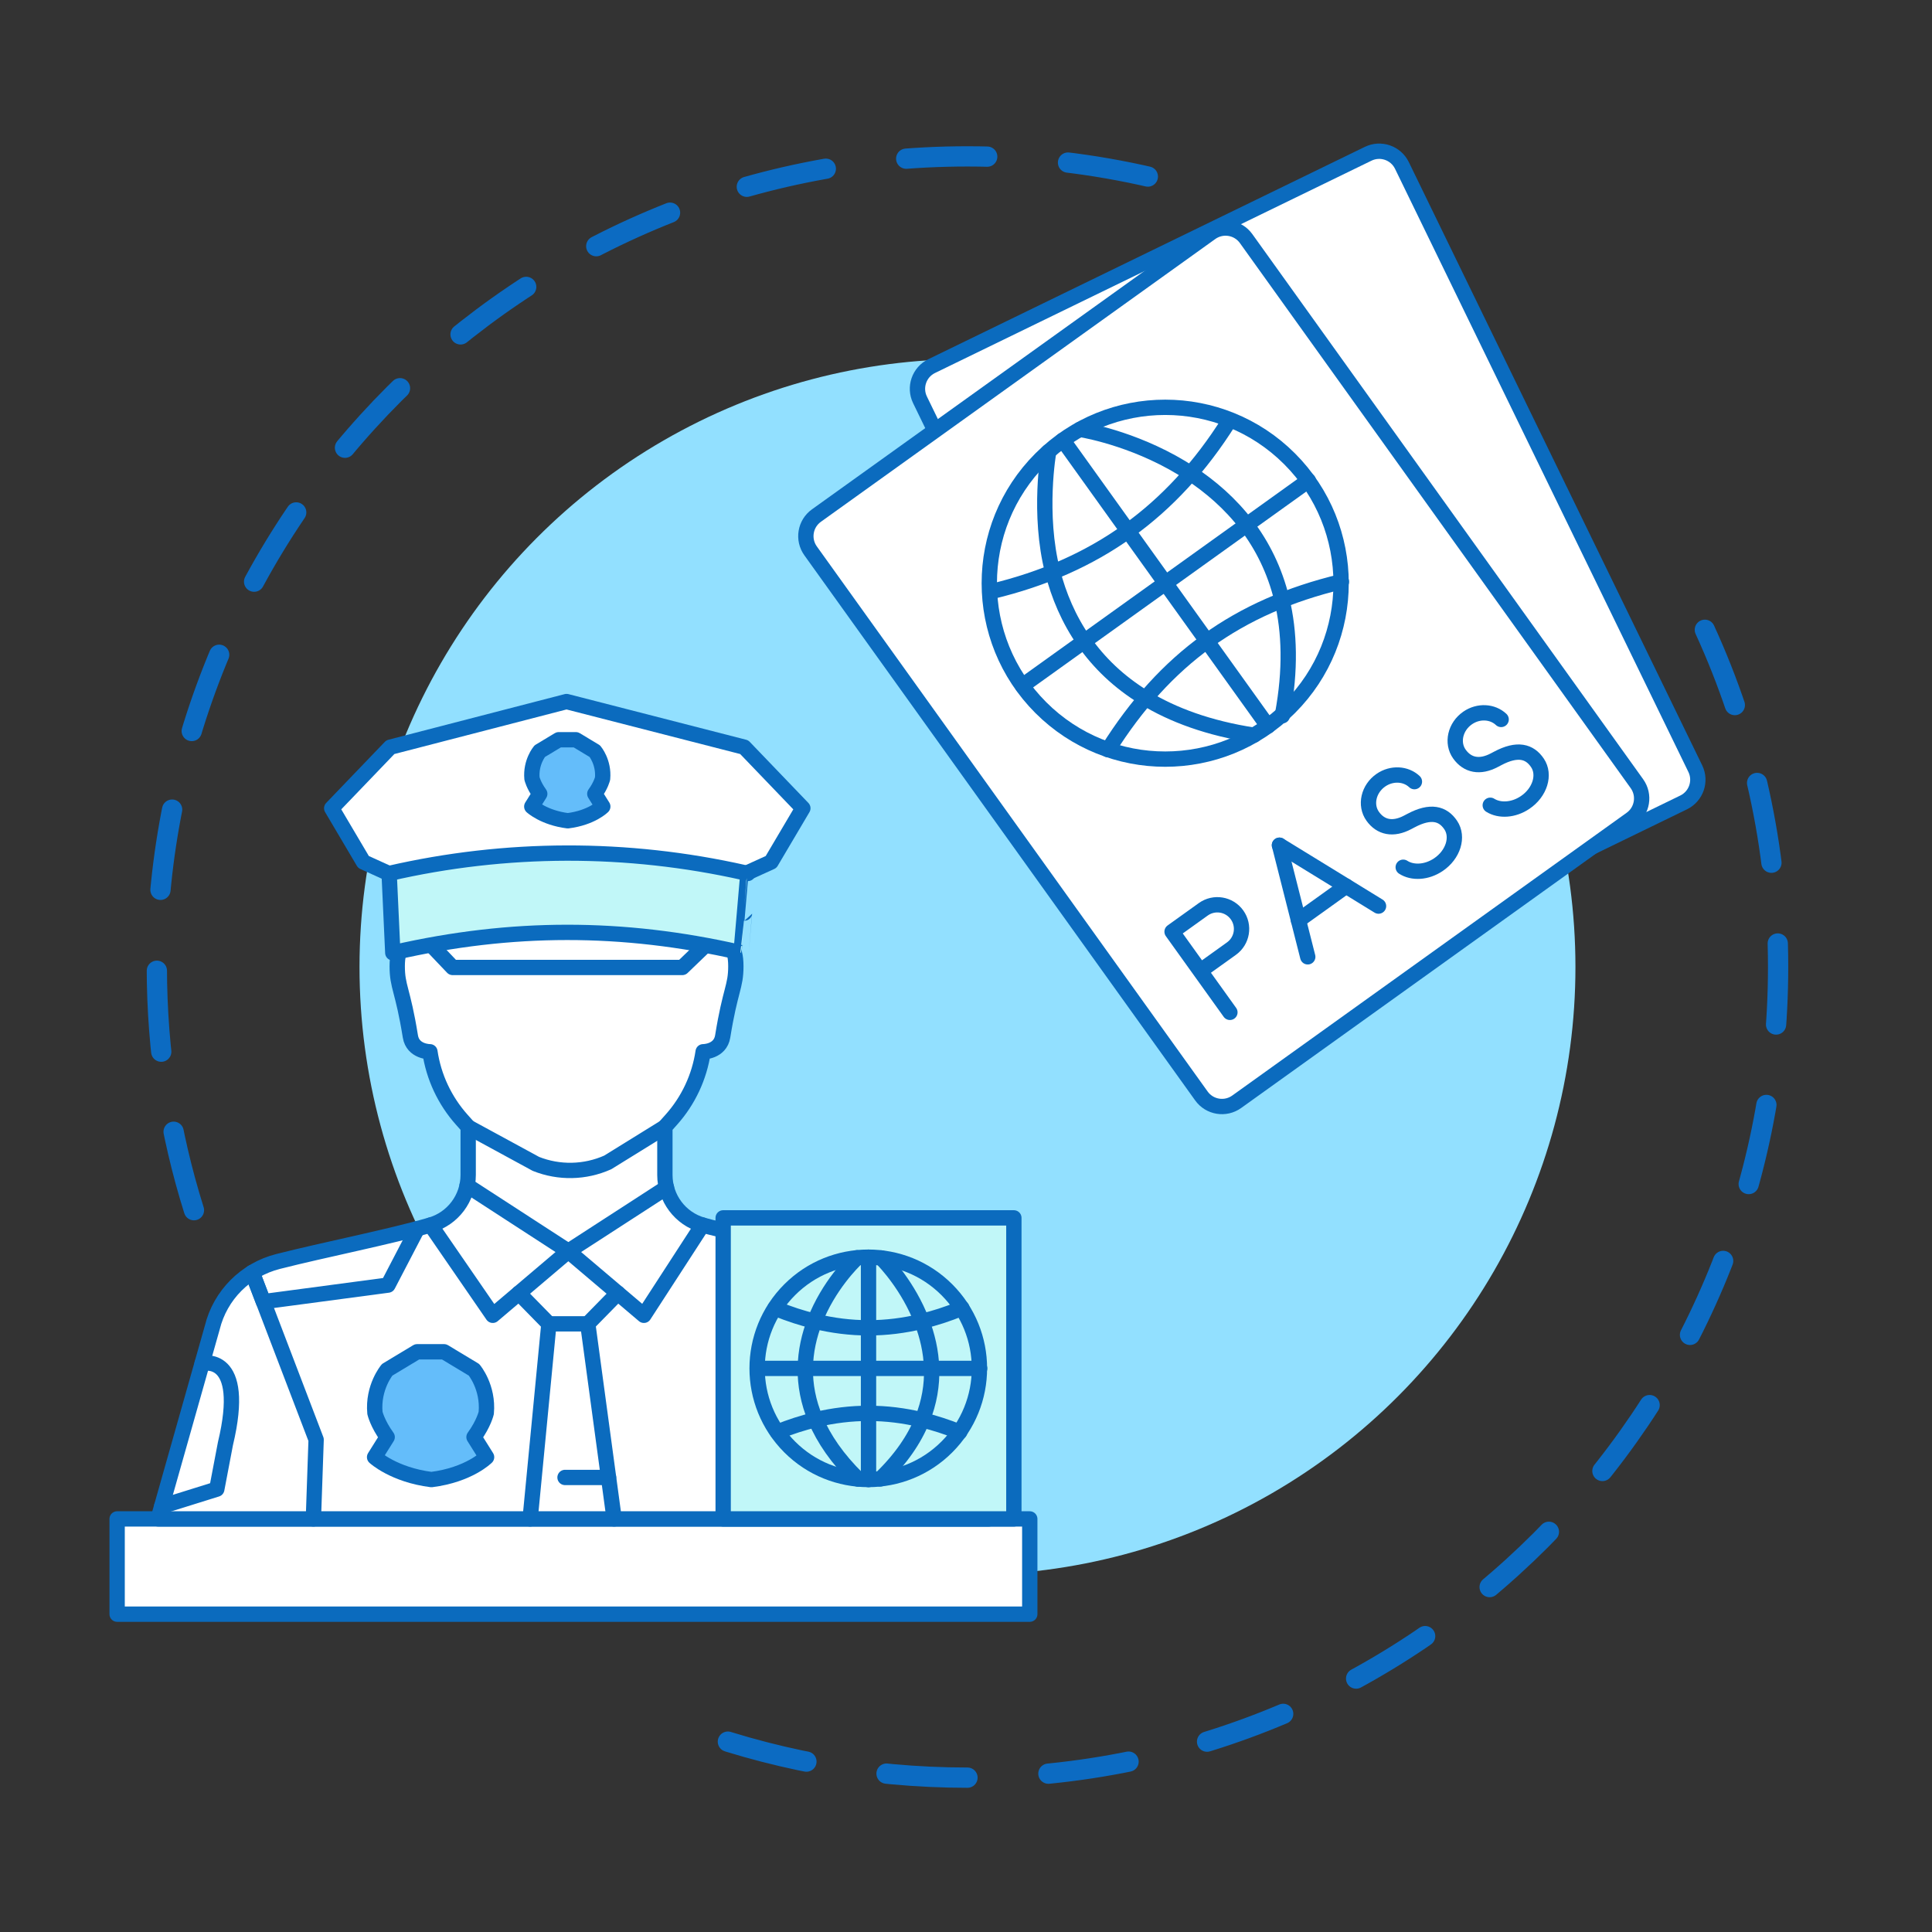 <?xml version="1.0" encoding="UTF-8"?> <!-- Generator: Adobe Illustrator 23.0.1, SVG Export Plug-In . SVG Version: 6.00 Build 0) --> <svg xmlns="http://www.w3.org/2000/svg" xmlns:xlink="http://www.w3.org/1999/xlink" version="1.1" id="Ñëîé_1" x="0px" y="0px" viewBox="0 0 1100 1100" style="enable-background:new 0 0 1100 1100;" xml:space="preserve"><rect x="0" y="0" width="1100" height="1100" fill="#333333" stroke="none"/> <style type="text/css"> .st0{fill:#92E0FF;} .st1{fill:none;stroke:#0C6BC2;stroke-width:11.539;stroke-linecap:round;stroke-linejoin:round;stroke-miterlimit:10;stroke-dasharray:46.154;} .st2{display:none;} .st3{display:inline;fill:#FFFFFF;stroke:#0C6BC2;stroke-width:11.539;stroke-linecap:round;stroke-linejoin:round;stroke-miterlimit:10;} .st4{display:inline;} .st5{fill:#FFFFFF;stroke:#0C6BC2;stroke-width:11.539;stroke-linecap:round;stroke-linejoin:round;stroke-miterlimit:10;} .st6{display:inline;fill:#CAF4FF;stroke:#0C6BC2;stroke-width:11.539;stroke-linecap:round;stroke-linejoin:round;stroke-miterlimit:10;} .st7{fill:none;stroke:#0C6BC2;stroke-width:11.539;stroke-linecap:round;stroke-linejoin:round;stroke-miterlimit:10;} .st8{display:inline;fill:#65BFFC;stroke:#0C6BC2;stroke-width:11.539;stroke-linejoin:round;stroke-miterlimit:10;} .st9{display:inline;fill:#92E0FF;} .st10{display:none;fill:#FFFFFF;stroke:#0B6BBE;stroke-width:14.544;stroke-linecap:round;stroke-linejoin:round;stroke-miterlimit:10;} .st11{display:none;fill:none;stroke:#0B6BBE;stroke-width:14.544;stroke-linecap:round;stroke-linejoin:round;stroke-miterlimit:10;} .st12{fill:#FFFFFF;stroke:#0B6BBE;stroke-width:8.726;stroke-linecap:round;stroke-linejoin:round;stroke-miterlimit:10;} .st13{fill:none;stroke:#0B6BBE;stroke-width:8.726;stroke-linecap:round;stroke-linejoin:round;stroke-miterlimit:10;} .st14{fill:#C1F7F8;stroke:#0B6BBE;stroke-width:8.726;stroke-linecap:round;stroke-linejoin:round;stroke-miterlimit:10;} .st15{fill:#64BDFA;stroke:#0B6BBE;stroke-width:8.726;stroke-linecap:round;stroke-linejoin:round;stroke-miterlimit:10;} </style> <g> <g> <g> <circle class="st0" cx="550.84" cy="550.58" r="346.15"></circle> </g> <g> <g> <path class="st1" d="M970.67,358.57c26.78,58.47,41.71,123.49,41.71,192.01c0,254.9-206.64,461.54-461.54,461.54 c-58.13,0-113.74-10.75-164.97-30.36"></path> <path class="st1" d="M110.43,689.03C96.7,645.32,89.3,598.82,89.3,550.58c0-254.9,206.64-461.54,461.54-461.54 c36.38,0,71.77,4.21,105.73,12.17"></path> </g> </g> </g> <g class="st2"> <path class="st3" d="M341.31,357.57c-1.5-3.62-2.3-7.43-2.3-11.36c0-24.19,30.34-43.8,67.77-43.8c37.43,0,67.77,19.61,67.77,43.8 c0,5.26-0.11,7.68-2.74,12.36"></path> <g class="st4"> <path class="st5" d="M131.2,922.76h564.61l-45.56-146.82c-5.88-23.93-24.53-42.62-48.46-48.7 c-34.42-8.75-63.95-15.44-94.83-24.34c-16.44-4.74-27.71-19.8-27.71-36.86v-35.45l4.73-5.29c12.55-14.05,20.71-31.45,23.47-50.07 c0,0,12.57,0.11,14.41-11.3c5.63-34.88,9.69-36.39,9.69-51.71c0-15.31-5.69-18.95-12.53-14.99c1.14-3.93,3.16-12.11,3.49-23.49 c2.34-82.41-52.02-136.45-115.74-136.45c-63.71,0-118.08,54.03-115.74,136.45c0.32,11.38,2.34,19.57,3.48,23.49 c-6.85-3.96-12.53-0.31-12.53,14.99c0,15.32,4.07,16.83,9.69,51.71c1.84,11.41,14.41,11.3,14.41,11.3 c2.76,18.62,10.92,36.02,23.47,50.07l4.72,5.29l0,35.45c0,17.07-11.27,32.13-27.71,36.86c-30.88,8.9-52.45,18.14-86.87,26.89 c-23.93,6.08-42.58,24.77-48.46,48.7L132.24,921.4"></path> <path class="st5" d="M131.2,922.76"></path> <path class="st5" d="M334.3,630.7l49.93,27.16c17.06,6.8,36.14,6.41,52.91-1.08l42.13-26.08"></path> </g> <path class="st3" d="M334.44,428.47c0,0,55.96,69.61,151.5,45.04l12.28,15.01h23.2"></path> <polyline class="st3" points="363.46,453.58 319.43,502.17 292.13,480.33 "></polyline> <polygon class="st6" points="413.92,831.68 494.52,696.79 508.17,749.83 "></polygon> <polygon class="st6" points="413.92,831.68 318.13,696.93 311.88,749.83 "></polygon> <line class="st3" x1="521.42" y1="706.56" x2="567.99" y2="805.81"></line> <g class="st4"> <line class="st5" x1="295.1" y1="706.04" x2="272.07" y2="764.3"></line> <g> <path class="st7" d="M186.44,870.99c21.82-67.36,58.89-115.69,82.8-107.94c23.91,7.75,25.61,68.63,3.79,135.99"></path> <path class="st7" d="M194.36,848.92c14.34,5.65,23.98,15.25,21.54,21.43c-2.44,6.18-15.13,6.29-29.47,0.64"></path> <path class="st7" d="M279.72,875.75c-14.93-3.83-28.9-1.73-30.55,4.7c-1.65,6.44,9.12,14.76,24.05,18.58"></path> </g> </g> <circle class="st8" cx="579.41" cy="827.32" r="27.21"></circle> </g> <g class="st2"> <path class="st3" d="M876.99,172.26H640.78c-17.17,0-31.09,13.92-31.09,31.09v324.12c0,17.17,13.92,31.09,31.09,31.09h132.65 v48.29h69.38v-48.29h34.18c17.17,0,31.09-13.92,31.09-31.09V203.35C908.08,186.18,894.16,172.26,876.99,172.26z"></path> <path class="st8" d="M814.33,172.26H703.44v-22.85c0-16.44,13.33-29.77,29.77-29.77h51.36c16.44,0,29.77,13.33,29.77,29.77V172.26 z"></path> <g class="st4"> <path class="st5" d="M917.98,734.69h-59.88c-38.14,0-69.16-31.03-69.16-69.16v-58.68h37.14v58.68 c0,17.65,14.36,32.02,32.02,32.02h59.88V734.69z"></path> </g> <path class="st6" d="M852.08,522.46H664.02c-14.73,0-26.67-11.94-26.67-26.67V273.57c0-14.73,11.94-26.67,26.67-26.67h188.07 c14.73,0,26.67,11.94,26.67,26.67v222.21C878.76,510.51,866.82,522.46,852.08,522.46z"></path> <line class="st3" x1="609.69" y1="353.34" x2="703.44" y2="353.34"></line> <line class="st3" x1="609.69" y1="404.1" x2="703.44" y2="404.1"></line> <line class="st3" x1="609.69" y1="457.34" x2="703.44" y2="457.34"></line> <line class="st3" x1="609.69" y1="297.62" x2="703.44" y2="297.62"></line> </g> </g> <g class="st2"> <circle class="st9" cx="529.93" cy="492.62" r="320.39"></circle> </g> <g> <path class="st10" d="M683.26,672.38c-18.56,18-39.83,33.21-63.14,44.96"></path> <path class="st11" d="M278.1,369.92c38.95-74.34,113.35-127.17,200.75-136.05"></path> <g> <rect x="66.69" y="864.81" class="st12" width="519.62" height="54.23"></rect> <g> <g> <path class="st12" d="M562.98,864.8L530.4,753.89c-4.54-18.49-18.95-32.92-37.44-37.62c-26.59-6.76-69.15-11.93-93-18.8 c-12.7-3.66-21.4-15.29-21.4-28.48V641.6l3.65-4.09c9.7-10.85,16-24.3,18.13-38.68c0,0,9.71,0.08,11.13-8.73 c4.35-26.95,7.49-28.11,7.49-39.95c0-11.83-4.39-14.64-9.68-11.58c0.88-3.03,2.44-9.36,2.69-18.15 c1.81-63.67-40.19-105.41-89.41-105.41s-91.22,41.74-89.41,105.41c0.25,8.79,1.81,15.12,2.69,18.15 c-5.29-3.06-9.68-0.24-9.68,11.58c0,11.84,3.14,13,7.49,39.95c1.42,8.81,11.13,8.73,11.13,8.73 c2.13,14.38,8.44,27.83,18.13,38.68l3.65,4.09l0,27.39c0,13.18-8.71,24.82-21.4,28.48c-23.86,6.88-60.26,14.01-86.86,20.77 c-18.49,4.7-32.9,19.13-37.44,37.62L90.02,864.8H562.98z"></path> </g> <path class="st12" d="M266.56,641.69l38.57,20.98c13.18,5.25,27.92,4.95,40.87-0.83l32.55-20.14"></path> </g> <polyline class="st13" points="265.95,675 323.58,712.39 280.56,748.88 245.16,697.46 "></polyline> <polyline class="st13" points="379.47,676.2 323.58,712.39 366.61,748.88 399.96,697.46 "></polyline> <polyline class="st13" points="295.42,736.28 312.52,753.73 301.83,864.8 "></polyline> <polyline class="st13" points="351.75,736.28 334.65,753.73 349.68,864.8 "></polyline> <line class="st13" x1="321.7" y1="841.2" x2="346.49" y2="841.2"></line> <polyline class="st13" points="143.62,724.53 179.99,819.69 178.43,864.8 "></polyline> <polyline class="st13" points="237.64,699.53 220.9,731.68 149.96,741.12 143.62,724.53 "></polyline> <polyline class="st13" points="506.14,724.53 500.78,739.46 428.86,731.68 412.12,700.52 "></polyline> <polygon class="st12" points="322.56,399.43 222.25,425.4 188.86,460.18 206.95,490.78 222.25,497.74 423.72,497.74 423.72,497.74 439.02,490.78 457.11,460.18 423.72,425.4 "></polygon> <polyline class="st12" points="245.47,537.98 257.71,550.83 388.47,550.83 401.63,538.17 "></polyline> <path class="st14" d="M421.92,542.4l-0.97-0.22c-66.52-15.14-129.72-15.07-196.24,0.07l-1.07,0.24l-2.08-45.18h0 c66.49-15.3,135.57-15.46,202.13-0.48l2.12,0.48C425.8,497.31,421.97,542.41,421.92,542.4z"></path> <path class="st13" d="M115.08,776.3c0,0,25.79-6.61,13.27,45.69l-4.92,25.87l-31.38,9.8"></path> <polyline class="st13" points="507.02,722.14 471.95,819.69 473.51,864.59 "></polyline> <path class="st13" d="M536.86,776.3c0,0-25.79-6.61-13.27,45.69l4.92,25.87l32.62,10.43"></path> <line class="st13" x1="312.52" y1="753.73" x2="334.65" y2="753.73"></line> <path class="st15" d="M252.85,769.65l17.03,10.26c0,0,8.32,9.87,6.97,24.57c0,0-1.35,6-6.97,13.74l7.16,11.42 c0,0-9.94,10.06-31.42,12.77l0,0c-21.48-2.71-32.34-12.77-32.34-12.77l7.16-11.42c-5.61-7.74-6.97-13.74-6.97-13.74 c-1.35-14.71,6.97-24.57,6.97-24.57l17.03-10.26H252.85z"></path> <path class="st15" d="M327.86,421.18l10.8,6.5c0,0,5.28,6.26,4.42,15.58c0,0-0.86,3.8-4.42,8.71l4.54,7.24c0,0-6.3,6.38-19.92,8.1 l0,0c-13.62-1.72-20.51-8.1-20.51-8.1l4.54-7.24c-3.56-4.91-4.42-8.71-4.42-8.71c-0.86-9.33,4.42-15.58,4.42-15.58l10.8-6.5 H327.86z"></path> <rect x="411.74" y="693.41" class="st14" width="165.51" height="171.4"></rect> <g> <ellipse transform="matrix(0.707 -0.707 0.707 0.707 -406.08 577.859)" class="st13" cx="494.5" cy="779.11" rx="63.3" ry="63.3"></ellipse> <path class="st13" d="M487.95,716.14l-0.02,0.02c-2.46,2.32-16.26,15.9-24.07,36.09c-3.09,8.01-5.24,17.07-5.36,26.87 c-0.1,9.16,1.56,18.96,5.91,29.19c4.62,10.9,12.29,22.26,24.07,33.8"></path> <line class="st13" x1="494.5" y1="842.41" x2="494.5" y2="715.81"></line> <line class="st13" x1="431.2" y1="779.11" x2="557.79" y2="779.11"></line> <path class="st13" d="M442.59,815.34c7.34-2.97,14.6-5.31,21.82-7.03c10.09-2.41,20.08-3.61,30.09-3.61 c10.16,0,20.3,1.24,30.55,3.73h0.02c7.07,1.72,14.15,4.02,21.34,6.91"></path> <path class="st13" d="M547.67,744.77l-0.64,0.34c-7.46,3.04-14.85,5.45-22.2,7.2c-10.18,2.46-20.25,3.7-30.35,3.7 c-10.18,0-20.36-1.26-30.64-3.77c-7.26-1.75-14.55-4.13-21.92-7.14l-0.69-0.26"></path> <path class="st13" d="M501.75,716.22c2.48,2.49,15.47,16.21,23.09,36.09c3.09,8.05,5.31,17.09,5.59,26.8 c0.28,9.27-1.22,19.14-5.36,29.31h-0.02c-4.45,10.95-12.02,22.28-23.81,33.61"></path> </g> </g> <g> <path class="st12" d="M958.58,456.87L710.09,577.73c-7.15,3.48-15.77,0.5-19.24-6.65L523.82,227.67 c-3.48-7.15-0.5-15.77,6.65-19.24L778.96,87.56c7.15-3.48,15.77-0.5,19.24,6.65l167.03,343.42 C968.71,444.78,965.73,453.4,958.58,456.87z"></path> <g> <path class="st12" d="M928.69,466.3L704.12,627.31c-6.46,4.63-15.46,3.15-20.09-3.31L461.52,313.64 c-4.63-6.46-3.15-15.46,3.31-20.09l224.57-161.01c6.46-4.63,15.46-3.15,20.09,3.31L932,446.21 C936.63,452.68,935.15,461.67,928.69,466.3z"></path> <g> <ellipse transform="matrix(0.707 -0.707 0.707 0.707 -40.432 566.429)" class="st13" cx="663.52" cy="332.02" rx="100.17" ry="100.17"></ellipse> <path class="st13" d="M597.09,257.07c0,0-6.31,35.41,2.28,68.65c3.4,13.17,9,26.8,17.88,39.49c8.3,11.89,19.5,22.97,34.51,32.1 c16.01,9.75,36.35,17.32,62.14,21.28"></path> <line class="st13" x1="721.89" y1="413.43" x2="605.16" y2="250.61"></line> <line class="st13" x1="582.12" y1="390.39" x2="744.93" y2="273.65"></line> <path class="st13" d="M630.88,426.85c32.44-51.55,73.64-81.49,132.88-95.67"></path> <path class="st13" d="M564.58,336.75c59.24-14.18,102.72-45.36,135.16-96.91"></path> <path class="st13" d="M730.09,407.54c0.06-0.27,0.11-0.55,0.15-0.8c4.71-25.44,3.99-46.99-0.37-65.21 c-4.07-16.92-11.26-30.99-20.11-42.65c-9.33-12.23-20.52-21.82-31.9-29.32c-28.15-18.5-57.51-24.18-62.99-25.1"></path> </g> <g> <polyline class="st13" points="728.47,481.24 739.3,523.97 744.58,544.78 "></polyline> <g> <polyline class="st13" points="728.47,481.24 766.41,504.53 784.88,515.89 "></polyline> <line class="st13" x1="766.41" y1="504.53" x2="739.3" y2="523.97"></line> </g> </g> <path class="st13" d="M683.37,552.84l17.77-12.74c6.18-4.43,7.6-13.03,3.17-19.21c-4.43-6.18-13.03-7.6-19.21-3.17l-17.77,12.74 l32.93,45.93"></path> <g> <path class="st13" d="M798.93,493.77c5.3,3.43,13.34,3.05,20.04-1.47c8.43-5.69,11.56-15.79,7-22.55 c-4.42-6.55-11.33-8.55-22.7-2.49c-0.55,0.29-1.25,0.65-1.79,0.94c-8.36,4.44-15.37,2.9-19.9-3.41 c-4.61-6.42-2.41-15.73,4.65-20.6c6.21-4.28,14.19-3.77,19.08,0.84"></path> </g> <g> <path class="st13" d="M848.49,458.48c5.31,3.31,13.23,2.89,19.86-1.59c8.43-5.69,11.56-15.79,7-22.55 c-4.42-6.55-11.33-8.55-22.7-2.49c-0.55,0.29-1.25,0.65-1.79,0.94c-8.36,4.44-15.37,2.9-19.9-3.41 c-4.61-6.42-2.41-15.73,4.65-20.6c6.21-4.28,14.19-3.77,19.08,0.84"></path> </g> </g> </g> </g> </svg> 